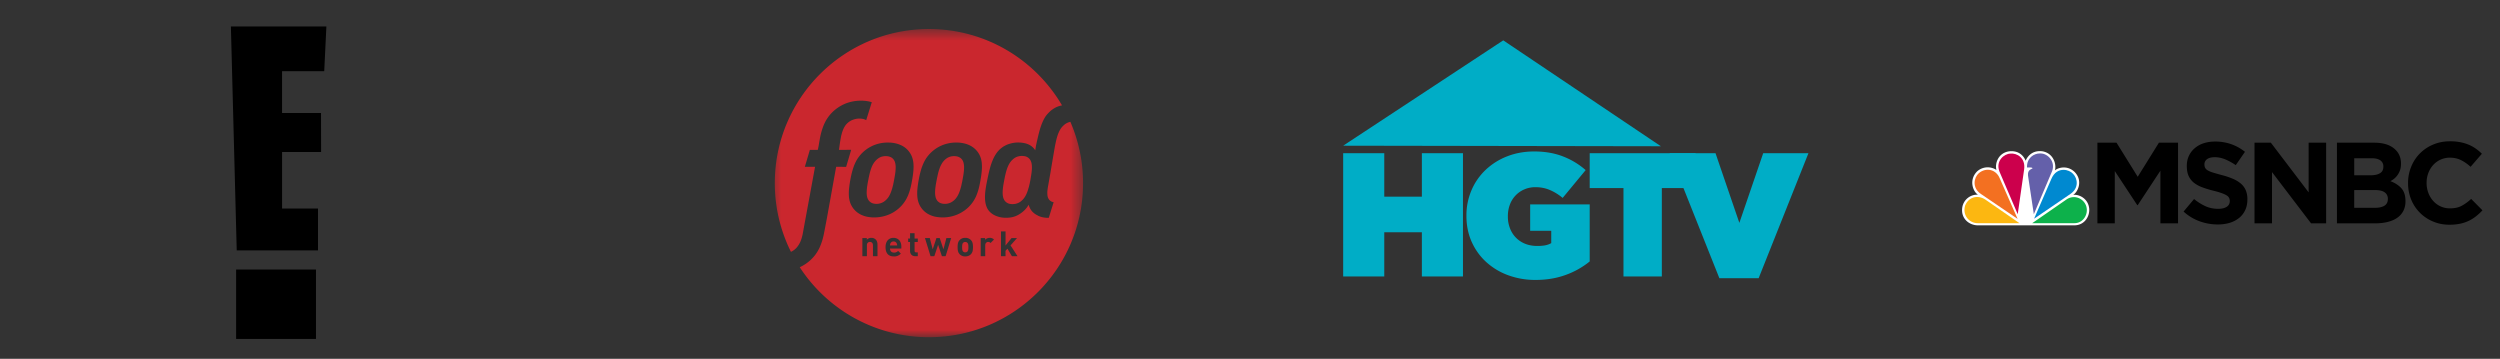 <svg width="216" height="31" viewBox="0 0 216 31" fill="none" xmlns="http://www.w3.org/2000/svg"><rect x="0" y="0" width="216" height="31" fill="#333333" stroke="none"/><path d="M28.2 2.286l-.187 3.868H24.37v3.61h3.366l.008 3.37h-3.373v4.883h3.105v3.619h-7.023l-.504-19.35h8.25zm-7.8 21h6.9v6h-6.9v-6z" fill="#000"/><mask id="a" style="mask-type:alpha" maskUnits="userSpaceOnUse" x="66" y="2" width="28" height="28"><path fill-rule="evenodd" clip-rule="evenodd" d="M66.5 29.144h27.079V2.501H66.5v26.643z" fill="#fff"/></mask><g mask="url(#a)"><path d="M83.13 13.8a.694.694 0 0 0-.283-.23.767.767 0 0 0-.188-.06 1.233 1.233 0 0 0-.449 0 1.072 1.072 0 0 0-.564.291c-.103.093-.19.2-.265.323a2.273 2.273 0 0 0-.193.405 4.3 4.3 0 0 0-.143.475c-.04.17-.077.348-.113.537-.037.185-.07.366-.095.537-.025.17-.041.333-.045.483-.004.15.005.288.03.412a.937.937 0 0 0 .13.328.719.719 0 0 0 .282.236.887.887 0 0 0 .19.056c.07.014.145.02.225.019a1.15 1.15 0 0 0 .44-.087 1.323 1.323 0 0 0 .368-.244c.104-.096.19-.207.264-.331a2.49 2.49 0 0 0 .19-.413 4.033 4.033 0 0 0 .14-.48 10.63 10.63 0 0 0 .158-.787 6.35 6.35 0 0 0 .045-.277c.023-.168.038-.325.04-.472a1.688 1.688 0 0 0-.031-.4.892.892 0 0 0-.132-.322zm-5.908 0a.758.758 0 0 0-.125-.136.703.703 0 0 0-.159-.095.866.866 0 0 0-.19-.06 1.214 1.214 0 0 0-.22-.02c-.08 0-.156.007-.229.02a1.012 1.012 0 0 0-.387.156 1.487 1.487 0 0 0-.441.459 2.204 2.204 0 0 0-.193.405 4.55 4.55 0 0 0-.142.476c-.04.169-.078.347-.114.536-.036.185-.07.366-.095.536a4.39 4.39 0 0 0-.044.484c-.005.15.004.288.029.411a.912.912 0 0 0 .132.329.73.73 0 0 0 .471.294 1.173 1.173 0 0 0 .456-.006 1.08 1.08 0 0 0 .402-.168 1.449 1.449 0 0 0 .44-.471c.072-.125.134-.263.188-.412a4.379 4.379 0 0 0 .14-.48 11.987 11.987 0 0 0 .203-1.065 3.85 3.85 0 0 0 .041-.472 1.63 1.63 0 0 0-.032-.4.875.875 0 0 0-.131-.322zm11.77-.014a.707.707 0 0 0-.477-.293 1.26 1.26 0 0 0-.66.059 1.155 1.155 0 0 0-.362.235 1.461 1.461 0 0 0-.269.327c-.076.123-.14.26-.195.41a4.248 4.248 0 0 0-.143.479c-.042.17-.08.35-.115.542-.037.187-.071.37-.096.543a4.12 4.12 0 0 0-.045.487c-.005.152.005.29.03.416a.945.945 0 0 0 .132.33.748.748 0 0 0 .476.298 1.295 1.295 0 0 0 .46-.007 1.117 1.117 0 0 0 .583-.31c.104-.096.192-.208.267-.333.075-.127.137-.267.192-.418.029-.081.056-.167.08-.255.032-.099.06-.2.085-.307.036-.15.067-.308.096-.473.014-.085.029-.165.04-.245.018-.096.032-.19.045-.28.023-.17.039-.328.04-.476a1.731 1.731 0 0 0-.031-.405.895.895 0 0 0-.133-.324z" fill="#CA272E"/><path d="M83.033 16.117a5.131 5.131 0 0 1-.042.168c.022-.072.042-.146.06-.225a6.68 6.68 0 0 0 .094-.525c-.01.061-.02.124-.033.188a7.03 7.03 0 0 1-.079.394zm-5.909 0a3.285 3.285 0 0 1-.042.164c.022-.07.042-.143.06-.221a6.47 6.47 0 0 0 .094-.52l-.032.186a9.215 9.215 0 0 1-.08.391z" fill="#C6193E"/><path d="M77.205 20.862a.282.282 0 0 0-.272.169.455.455 0 0 0-.037.176h.62a.475.475 0 0 0-.039-.177.282.282 0 0 0-.272-.168zm6.192.045a.24.24 0 0 0-.18.069c-.08.082-.089.216-.089.378 0 .16.009.299.09.38a.239.239 0 0 0 .18.069.25.25 0 0 0 .182-.069c.08-.081.09-.22.09-.38 0-.162-.01-.296-.09-.378a.25.25 0 0 0-.183-.069z" fill="#CA272E"/><path fill-rule="evenodd" clip-rule="evenodd" d="M92.268 10.591c.067-.027.139-.048.213-.062a13.274 13.274 0 0 1 1.096 5.307c-.007 7.354-5.976 13.307-13.33 13.3a13.31 13.31 0 0 1-11.15-6.05 3.23 3.23 0 0 0 .427-.23 3.487 3.487 0 0 0 .942-.876 3.5 3.5 0 0 0 .363-.626 5.29 5.29 0 0 0 .262-.746c.06-.223.101-.436.15-.69l.206-1.077.797-4.43.863.005.436-1.472-1.056.003.099-.7c.004-.017.02-.106.035-.203l.022-.12.028-.153c.042-.181.085-.333.134-.466.053-.147.115-.276.19-.395a1.404 1.404 0 0 1 .66-.548l.008-.003.012-.004a1.555 1.555 0 0 1 .576-.11h.01c.102 0 .199.01.29.029a1.038 1.038 0 0 1 .269.095l.02.012.483-1.55-.013-.002a2.195 2.195 0 0 0-.232-.063 3.223 3.223 0 0 0-.675-.068h-.03a3.61 3.61 0 0 0-1.347.26 3.586 3.586 0 0 0-.968.604 3.369 3.369 0 0 0-.843 1.145 4.621 4.621 0 0 0-.183.484c-.04.12-.077.248-.114.405-.047.188-.094.455-.135.689l-.021.123a5 5 0 0 0-.018.105l-.008.052-.073.38-.691.004-.434 1.465.883-.001c-.044.232-.56 3.045-.863 4.686l-.215 1.17a3.891 3.891 0 0 1-.136.476 1.98 1.98 0 0 1-.195.402l-.01.015a.087.087 0 0 0-.003.005l-.009.012c-.16.26-.387.459-.652.58a13.256 13.256 0 0 1-1.395-5.95C66.95 8.454 72.92 2.5 80.273 2.508c4.9.005 9.178 2.654 11.486 6.597-.55.099-.943.4-1.208.691a2.01 2.01 0 0 0-.332.457l-.04.073-.01.017a2.343 2.343 0 0 0-.028.06 5.114 5.114 0 0 0-.099.219 6.213 6.213 0 0 0-.218.64c-.063.229-.123.471-.181.726-.06.252-.113.496-.156.728a7.46 7.46 0 0 0-.041.271 1.325 1.325 0 0 0-.534-.484 1.633 1.633 0 0 0-.37-.13 2.524 2.524 0 0 0-.43-.057 2.495 2.495 0 0 0-.87.104 2.11 2.11 0 0 0-1.205.904c-.13.2-.236.42-.325.653-.09.233-.161.475-.223.72-.063.246-.115.495-.164.733-.05.24-.101.488-.142.737-.04.25-.07.5-.078.741-.007.241.006.474.054.687.046.216.127.412.252.58.069.093.154.178.251.253.098.076.209.143.33.198a2.11 2.11 0 0 0 .83.187c.167.006.32-.001.467-.021a2.07 2.07 0 0 0 .419-.103 2.04 2.04 0 0 0 .393-.198 2.484 2.484 0 0 0 .289-.214l.002-.002.069-.061a.653.653 0 0 1 .027-.023l.005-.008a2.025 2.025 0 0 0 .383-.49c.054.19.137.367.256.518a1.378 1.378 0 0 0 .488.384l.06.037c.11.057.233.1.365.131a2.167 2.167 0 0 0 .537.057l.033-.001.42-1.35-.016-.003c-.005 0-.009 0-.012-.002a.577.577 0 0 1-.29-.14.641.641 0 0 1-.105-.118.793.793 0 0 1-.105-.282 1.508 1.508 0 0 1-.017-.262c0-.006-.002-.01-.003-.016l.006-.105c0-.026.005-.061.01-.101.008-.09.019-.18.035-.277l.007-.032.006-.034.012-.074.21-1.19c.153-.918.345-2.048.368-2.166.038-.198.077-.386.119-.564.044-.178.092-.346.15-.5.056-.156.122-.298.2-.426a1.52 1.52 0 0 1 .281-.34 1.23 1.23 0 0 1 .377-.246zM83.4 22.156c.23 0 .39-.091.488-.193.141-.148.177-.326.177-.612 0-.283-.036-.461-.177-.608a.651.651 0 0 0-.488-.193.64.64 0 0 0-.485.193c-.141.147-.178.325-.178.608 0 .286.037.464.178.612a.643.643 0 0 0 .485.193zm1.976-1.254c.097 0 .147.034.209.094l.294-.298a.472.472 0 0 0-.37-.148.533.533 0 0 0-.395.169v-.15h-.382v1.568h.392v-.945c0-.199.132-.29.252-.29zm1.667.582l.386.653h.485l-.603-.936.56-.632h-.472l-.52.642v-1.218h-.393v2.144h.392v-.467l.165-.186zm-2.48-5.196a4.528 4.528 0 0 1-.223.653 2.995 2.995 0 0 1-1.138 1.334 3.01 3.01 0 0 1-.482.256 3.284 3.284 0 0 1-.573.181 3.338 3.338 0 0 1-1.305.018 2.208 2.208 0 0 1-.514-.168 1.83 1.83 0 0 1-.953-1.025 2.133 2.133 0 0 1-.118-.557 3.71 3.71 0 0 1 .008-.661 9 9 0 0 1 .114-.795 8.2 8.2 0 0 1 .181-.787 4.36 4.36 0 0 1 .237-.652c.092-.198.198-.378.325-.547A3.09 3.09 0 0 1 82 12.373c.203-.039.42-.06.65-.057.23 0 .438.025.624.068.187.04.354.1.501.17a1.842 1.842 0 0 1 .667.535c.114.147.201.3.263.467.064.167.103.344.121.54a3.5 3.5 0 0 1 0 .64 8.649 8.649 0 0 1-.102.772c-.048.285-.1.543-.162.78zm-2.86 5.85h-.322l-.328-.985-.328.984H80.4l-.483-1.568h.417l.252.97.32-.97h.286l.322.97.253-.97h.413l-.479 1.568zm-2.683-1.226h.277v-.299h-.277v-.463h-.39v.463h-.166v.299h.165v.776c0 .223.136.45.454.45h.215v-.332h-.142c-.093 0-.136-.052-.136-.142v-.752zm-.902-3.42a3.057 3.057 0 0 1-1.307 1.04 3.307 3.307 0 0 1-.573.18 3.54 3.54 0 0 1-.664.074 3.032 3.032 0 0 1-.64-.056 2.208 2.208 0 0 1-.515-.168 1.828 1.828 0 0 1-.953-1.025 2.141 2.141 0 0 1-.118-.557 3.807 3.807 0 0 1 .009-.661 8.99 8.99 0 0 1 .114-.795c.053-.288.112-.55.18-.787.068-.238.145-.453.237-.652.092-.198.199-.378.325-.547a3.041 3.041 0 0 1 .835-.76 2.99 2.99 0 0 1 .479-.241c.173-.07.362-.125.565-.165a3.23 3.23 0 0 1 .65-.055c.228 0 .437.024.623.067.188.04.354.1.502.17a1.81 1.81 0 0 1 .667.535c.113.147.2.3.263.467.063.167.103.345.121.54.02.194.018.406 0 .64a7.98 7.98 0 0 1-.103.772c-.047.285-.1.544-.162.78a4.308 4.308 0 0 1-.223.653c-.087.199-.19.381-.312.55zm-1.221 3.982h.98V21.3c0-.43-.246-.75-.683-.75-.406 0-.683.29-.683.801 0 .636.356.805.726.805a.75.75 0 0 0 .596-.247l-.238-.232a.434.434 0 0 1-.355.147c-.22 0-.343-.147-.343-.35zm-1.083.663h-.391v-.949c0-.213-.136-.286-.26-.286-.123 0-.262.073-.262.286v.95h-.392v-1.57h.383v.145a.538.538 0 0 1 .392-.163.51.51 0 0 1 .37.139c.127.126.16.274.16.445v1.003z" fill="#CA272E"/></g><path d="M116.05 13.236v10.65h3.551v-3.819h3.249v3.819h3.55v-10.65h-3.55v3.757h-3.249v-3.757h-3.551zm16.506-.15c-.84 0-1.616.139-2.329.418a5.692 5.692 0 0 0-1.858 1.163 5.266 5.266 0 0 0-1.229 1.763 5.49 5.49 0 0 0-.44 2.205v.03c0 .822.154 1.572.462 2.25.309.68.734 1.263 1.275 1.75a5.744 5.744 0 0 0 1.896 1.125 6.75 6.75 0 0 0 2.329.396c.971 0 1.851-.148 2.64-.442a7.05 7.05 0 0 0 2.048-1.155v-4.926h-5.143v2.28h1.821v1.064a1.733 1.733 0 0 1-.486.182c-.182.04-.425.061-.728.061-.374 0-.715-.06-1.024-.182a2.3 2.3 0 0 1-1.32-1.323 2.738 2.738 0 0 1-.19-1.034v-.03c0-.365.059-.7.175-1.004a2.282 2.282 0 0 1 1.251-1.315c.293-.126.612-.19.956-.19.445 0 .86.081 1.244.244.384.162.754.39 1.108.684l1.987-2.403a6.505 6.505 0 0 0-1.965-1.185c-.733-.284-1.56-.426-2.48-.426zm4.794.15v3.012h2.918v7.638h3.314v-7.638h2.918v-3.012h-9.15z" fill="#00ADC6"/><path d="M144.25 13.236l4.303 10.8h3.394l4.303-10.8h-3.909l-2.061 6.02-2.06-6.02h-3.97zm-14.369-9.75l-13.831 9.102 27.45.048-13.619-9.15z" fill="#00ADC6"/><path d="M175.017 13.887c-.171-.425-.589-.882-1.371-.82-.995.108-1.306 1.053-1.155 1.617a1.365 1.365 0 0 0-1.66.116c-.76.752-.354 1.773.065 2.02a1.305 1.305 0 0 0-1.35 1.07c-.171.998.599 1.58 1.35 1.58h8.317c.867 0 1.349-.739 1.295-1.441-.085-.914-.93-1.263-1.392-1.187.386-.215.9-1.213.118-1.997-.621-.587-1.412-.372-1.691-.12.15-.489-.096-1.496-1.103-1.657-.069-.005-.136-.01-.2-.01-.769 0-1.115.556-1.223.829z" fill="#fff"/><path d="M170.97 14.962c-.439.39-.599 1.28.192 1.804l3.158 2.145-1.531-3.475c-.321-.82-1.199-.994-1.819-.474z" fill="#F37021"/><path d="M173.688 13.274c-.513.009-1.284.613-.941 1.535l1.584 3.699.556-3.887c.129-.967-.61-1.415-1.199-1.347z" fill="#CC004C"/><path d="M175.134 14.469h.3s.16 0 .182.076c-.118.094-.439.107-.397.618l.504 3.345 1.573-3.708c.322-.828-.354-1.518-.953-1.54-.028 0-.056-.004-.085-.004-.538 0-1.154.39-1.124 1.213z" fill="#6460AA"/><path d="M177.233 15.467l-1.488 3.43 3.157-2.153c.728-.51.611-1.326.203-1.733-.171-.188-.484-.336-.816-.336-.393 0-.813.206-1.056.792z" fill="#0089D0"/><path d="M178.549 17.232l-2.965 2.05h3.651c.748 0 1.23-.765 1.016-1.468a1.139 1.139 0 0 0-1.06-.784 1.15 1.15 0 0 0-.642.201z" fill="#0DB14B"/><path d="M170.884 19.282h3.598l-2.966-2.05c-.685-.435-1.456-.18-1.734.541-.236.829.353 1.51 1.102 1.51z" fill="#FCB711"/><path fill-rule="evenodd" clip-rule="evenodd" d="M214.484 18.172l-.975-.985c-.272.25-.546.448-.821.595-.275.148-.612.22-1.01.22a1.912 1.912 0 0 1-1.458-.65 2.18 2.18 0 0 1-.413-.694 2.392 2.392 0 0 1-.149-.846v-.018c0-.3.05-.582.149-.841.099-.264.239-.493.418-.694a1.93 1.93 0 0 1 1.453-.636c.351 0 .668.072.95.21.282.14.559.332.831.578l.976-1.128a4.16 4.16 0 0 0-.518-.435 3.151 3.151 0 0 0-.607-.34 3.68 3.68 0 0 0-.732-.22 4.543 4.543 0 0 0-.89-.08c-.537 0-1.029.094-1.473.287a3.462 3.462 0 0 0-1.891 1.92 3.63 3.63 0 0 0-.268 1.397v.018c0 .502.089.967.268 1.406a3.459 3.459 0 0 0 1.881 1.898c.438.189.912.282 1.423.282.338 0 .644-.03.916-.085a3.243 3.243 0 0 0 1.383-.644 4.94 4.94 0 0 0 .557-.515zm-6.651-.788v-.018c0-.466-.116-.828-.348-1.093-.232-.26-.551-.47-.955-.622a1.677 1.677 0 0 0 .641-.56c.083-.125.15-.26.199-.411.05-.157.075-.332.075-.529v-.022c0-.55-.204-.985-.612-1.312-.408-.327-.97-.488-1.687-.488h-3.234v6.967h3.314c.391 0 .748-.04 1.07-.121.321-.08.597-.197.825-.358a1.62 1.62 0 0 0 .528-.596 1.82 1.82 0 0 0 .184-.837zm-2.209-2.414c.199-.116.298-.304.298-.56v-.021a.617.617 0 0 0-.258-.533c-.173-.121-.422-.184-.747-.184h-1.512v1.473h1.413c.338 0 .607-.058.806-.175zm.687 2.226c0 .26-.097.447-.289.573-.193.12-.458.184-.796.184h-1.821V16.42h1.771c.398 0 .686.067.866.202a.657.657 0 0 1 .269.55v.023zm-5.333-4.867v6.967h-1.303l-3.374-4.428v4.428h-1.512v-6.967h1.413l3.263 4.29v-4.29h1.513zm-6.804 4.907v-.022a1.94 1.94 0 0 0-.144-.784 1.58 1.58 0 0 0-.428-.573 2.654 2.654 0 0 0-.697-.416 6.555 6.555 0 0 0-.94-.314c-.299-.08-.546-.152-.741-.21a2.335 2.335 0 0 1-.463-.188.608.608 0 0 1-.234-.224.647.647 0 0 1-.064-.296v-.018a.53.53 0 0 1 .223-.434c.149-.116.373-.174.672-.174.299 0 .597.062.895.183.299.126.604.291.917.502l.795-1.151a4.045 4.045 0 0 0-1.179-.658 4.174 4.174 0 0 0-1.408-.229c-.358 0-.687.05-.985.148a2.2 2.2 0 0 0-.771.43 1.894 1.894 0 0 0-.503.663c-.12.255-.179.541-.179.86v.017c0 .345.054.636.164.869.109.228.264.425.463.582a2.7 2.7 0 0 0 .726.39c.285.107.604.205.955.29.292.072.53.144.712.21.182.064.325.13.428.198a.557.557 0 0 1 .209.215.588.588 0 0 1 .055.264v.018a.55.55 0 0 1-.264.483c-.176.117-.423.175-.741.175-.398 0-.765-.076-1.1-.228a4.493 4.493 0 0 1-.98-.618l-.906 1.083c.418.38.883.659 1.393.842a4.588 4.588 0 0 0 1.563.273c.378 0 .723-.05 1.035-.143a2.41 2.41 0 0 0 .806-.421c.226-.18.401-.407.527-.676.126-.269.189-.573.189-.918zm-5.992-4.907v6.967h-1.523v-4.55l-1.96 2.978h-.04l-1.941-2.946v4.518h-1.502v-6.967h1.652l1.831 2.946 1.831-2.946h1.652z" fill="#000"/></svg>